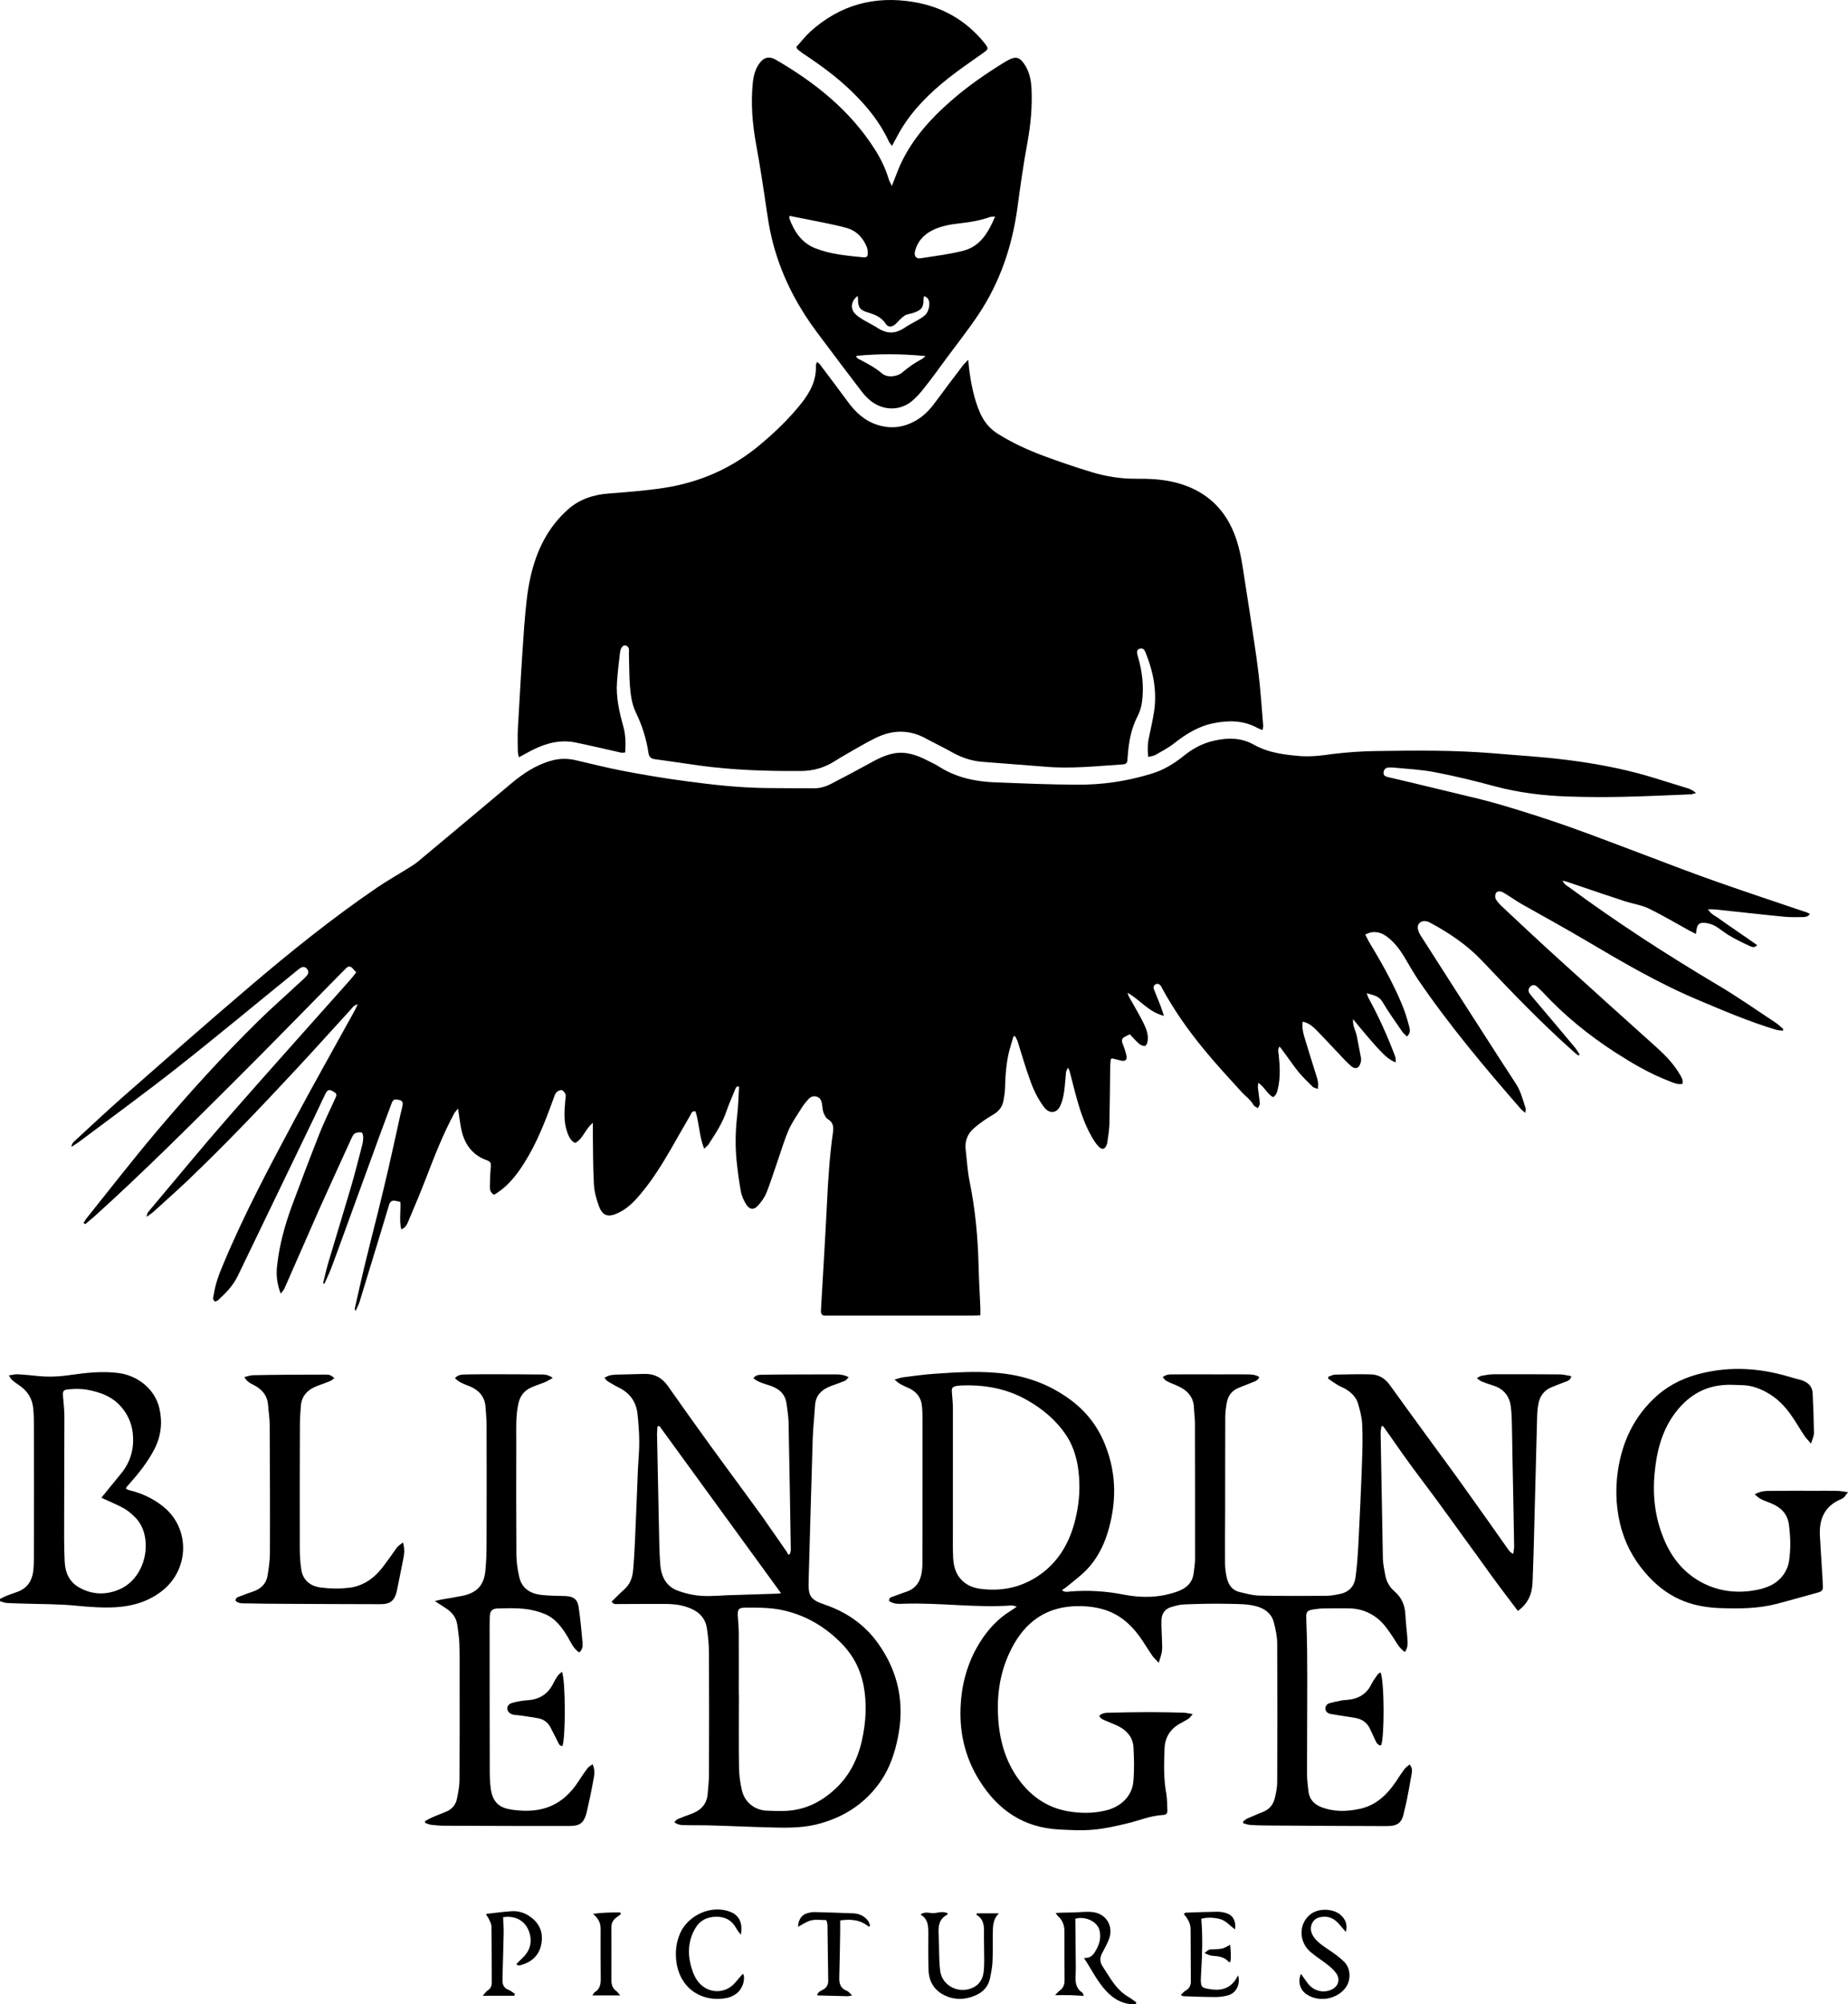 <?xml version="1.0" encoding="utf-8"?>
<!-- Generator: Adobe Illustrator 16.0.0, SVG Export Plug-In . SVG Version: 6.00 Build 0)  -->
<!DOCTYPE svg PUBLIC "-//W3C//DTD SVG 1.1//EN" "http://www.w3.org/Graphics/SVG/1.1/DTD/svg11.dtd">
<svg version="1.1" id="Layer_1" xmlns="http://www.w3.org/2000/svg" xmlns:xlink="http://www.w3.org/1999/xlink" x="0px" y="0px"
	 width="922.418px" height="1000px" viewBox="0 0 922.418 1000" enable-background="new 0 0 922.418 1000" xml:space="preserve">
<g>
	<path fill-rule="evenodd" clip-rule="evenodd" d="M41.694,610.182c0.667-0.984,1.245-2.084,2.027-2.953
		c11.263-14.074,22.295-28.26,33.848-41.984c16.272-19.283,33.209-37.928,51.249-55.707c6.949-6.834,14.36-13.261,21.513-19.979
		c1.013-0.869,2.027-1.793,2.923-2.894c0.928-1.101,0.752-2.433-0.172-3.417c-0.956-1.041-2.143-0.925-3.215-0.232
		c-0.782,0.521-1.418,1.101-2.143,1.68c-19.978,16.215-39.724,32.661-59.876,48.528c-15.838,12.449-32.139,24.322-48.267,36.422
		c-1.071,0.813-2.2,1.449-3.938,2.605c0.26-2.084,1.449-2.721,2.259-3.529c7.731-7.123,15.316-14.246,23.192-21.195
		c21.108-18.531,42.216-37.119,63.641-55.359c20.326-17.315,41.145-34.05,63.266-49.164c5.21-3.533,10.712-6.662,16.126-10.02
		c1.535-0.984,3.069-1.909,4.518-3.125c15.577-12.973,31.125-26.002,46.645-39.031c5.993-4.979,12.335-9.208,19.92-11.292
		c4.228-1.216,8.426-1.157,12.653-0.116c7.529,1.737,14.998,3.649,22.527,5.098c10.539,2.025,21.106,3.822,31.733,5.21
		c13.58,1.853,27.159,3.357,40.912,3.474c7.702,0.116,15.403,0.06,23.105,0.116c3.098,0.06,5.993-0.809,8.656-2.201
		c6.429-3.298,12.827-6.715,19.168-10.188c3.851-2.145,7.645-4.113,12.045-4.982c6.11-1.157,11.552,0.752,16.88,3.474
		c2.026,1.044,4.17,1.969,6.052,3.245c8.484,5.327,17.864,7.295,27.652,7.7c13.579,0.524,27.158,1.101,40.738,1.16
		c12.623,0.116,25.016-1.68,37.119-5.386c6.05-1.736,11.378-4.981,16.242-8.859c4.546-3.706,9.525-6.427,15.288-7.703
		c6.833-1.564,13.464-1.564,19.746,1.913c7.354,4.169,15.49,5.154,23.655,5.791c5.414,0.348,10.801-0.348,16.129-1.101
		c7.297-0.868,14.707-1.389,22.063-1.448c19.168-0.289,38.248-0.464,57.357,1.101c12.131,1.044,24.352,1.736,36.453,3.241
		c13.695,1.681,27.332,4.17,40.623,7.991c6.947,2.028,13.811,4.286,20.759,6.371c1.247,0.464,2.491,1.101,3.794,2.26
		c-0.783,0.173-1.535,0.521-2.316,0.637c-11.728,0.464-23.482,1.041-35.209,1.272c-8.744,0.176-17.518,0.116-26.291-0.172
		c-12.391-0.407-24.726-1.912-36.828-5.154c-9.844-2.665-19.805-5.098-29.881-7.007c-6.862-1.333-13.927-1.621-20.934-2.317
		c-0.637-0.056-1.361,0-2.055,0c-1.507,0.116-2.317,1.101-2.434,2.433c-0.174,1.448,0.811,2.025,2.057,2.316
		c3.676,0.869,7.411,1.737,11.089,2.605c7.354,1.793,14.768,3.533,22.121,5.326c8.137,1.969,16.358,3.822,24.38,6.255
		c11.146,3.301,22.179,6.834,33.151,10.712c13.695,4.866,27.333,10.192,40.97,15.29c10.859,4.11,21.717,8.279,32.662,12.101
		c14.939,5.27,30.023,10.251,45.021,15.346c0.348,0.116,0.753,0.404,1.305,0.696c-0.898,1.389-2.143,1.505-3.389,1.562
		c-3.07,0-6.225,0.116-9.295-0.172c-11.58-1.101-23.133-2.489-34.628-3.649c-1.015-0.116-2.028-0.057-3.562-0.057
		c1.709,2.662,4.141,3.474,6.051,4.979c1.997,1.508,4.142,2.897,6.227,4.345c1.997,1.389,3.966,2.778,5.963,4.11
		c2.084,1.449,4.113,2.837,6.313,4.402c-1.188,1.564-2.577,0.925-3.562,0.521c-3.445-1.564-6.833-3.242-10.076-5.154
		c-2.635-1.449-4.864-3.533-7.499-4.979c-1.535-0.869-3.416-1.333-5.154-1.508c-2.721-0.113-3.619,0.928-3.966,3.649
		c-0.058,0.464-0.116,0.868-0.29,1.913c-1.303-0.696-2.316-1.217-3.387-1.737c-6.747-3.708-13.348-7.646-20.269-11.004
		c-3.677-1.737-7.962-2.317-11.87-3.59c-9.496-3.128-18.908-6.313-28.404-9.555c-0.695-0.232-1.477-0.405-2.607-0.696
		c0.783,1.913,2.201,2.493,3.271,3.301c23.773,17.49,48.5,33.529,73.862,48.587c9.903,5.847,19.342,12.449,28.956,18.82
		c1.477,0.925,2.721,2.201,4.081,3.357c-0.058,0.289-0.174,0.521-0.288,0.813c-1.188-0.176-2.375-0.176-3.445-0.523
		c-13.291-3.994-25.914-9.381-38.655-14.767c-19.746-8.28-38.248-19.108-56.634-29.996c-10.481-6.195-21.224-12.045-31.85-18.067
		c-2.548-1.504-5.039-3.242-7.586-4.806c-0.638-0.404-1.36-0.868-2.084-1.156c-1.188-0.408-2.491-0.348-3.012,0.868
		c-0.348,0.809-0.348,2.085,0.059,2.837c0.781,1.333,1.969,2.605,3.097,3.646c8.947,8.398,17.837,16.738,26.841,24.901
		c16.795,15.29,33.703,30.46,50.582,45.631c4.286,3.881,8.254,8.051,11.207,13.029c0.838,1.508,1.91,2.84,1.418,4.922
		c-2.549,0.406-4.72-0.578-6.92-1.506c-9.496-3.645-18.212-8.799-26.695-14.244c-13.233-8.568-25.364-18.416-36.049-29.938
		c-0.954-1.044-2.026-1.969-3.011-2.897c-1.013-0.868-2.085-0.925-3.155-0.056c-1.072,0.984-1.303,2.201-0.522,3.474
		c0.984,1.333,2.173,2.665,3.243,3.938c6.398,7.587,12.827,15.114,19.168,22.757c1.014,1.16,1.767,2.549,2.605,3.766
		c-0.174,0.172-0.404,0.404-0.666,0.58c-0.984-0.813-2.056-1.623-3.01-2.549c-15.896-14.189-30.664-29.592-45.314-45.054
		c-7.354-7.7-16.185-13.609-25.538-18.647c-0.608-0.289-1.245-0.636-1.909-0.752c-2.839-0.577-4.924,1.392-4.199,4.17
		c0.348,1.392,1.1,2.721,1.94,3.938c10.19,16.042,20.528,32.024,30.778,48.006c5.326,8.279,10.685,16.68,16.127,24.959
		c2.433,3.705,3.445,7.99,4.806,12.102c0.175,0.58-0.058,1.217-0.116,2.432c-0.954-0.809-1.592-1.271-2.084-1.793
		c-18.212-20.848-35.989-42.041-51.596-64.917c-2.402-3.646-4.546-7.468-6.805-11.233c-2.259-3.706-4.922-7.239-8.483-9.904
		c-2.374-1.793-5.038-2.777-8.049-2.198c-0.841,0.113-1.622,0.577-2.867,1.041c0.724,1.389,1.188,2.489,1.796,3.533
		c6.341,10.48,12.334,21.077,16.938,32.369c1.303,3.246,2.259,6.543,3.155,9.845c0.406,1.563,0.841,3.417-1.07,5.153
		c-0.839-0.867-1.823-1.561-2.491-2.604c-3.329-4.807-6.687-9.557-9.728-14.651c-1.765-3.013-4.488-3.361-7.876-4.345
		c0.465,1.276,0.637,2.028,1.014,2.608c5.037,9.147,9.295,18.704,13.029,28.491c0.436,1.041,0.492,2.141,0.436,3.414
		c-3.33-1.273-5.646-3.59-7.905-5.963c-2.317-2.434-4.43-4.982-6.631-7.471c-2.143-2.49-4.169-5.038-6.774-8.164
		c-0.232,3.59,1.36,5.848,1.853,8.336c0.694,3.766,1.477,7.414,2.143,11.178c0.116,0.752,0,1.623-0.26,2.375
		c-0.753,2.777-2.724,3.357-4.866,1.389c-2.113-1.852-4.082-3.996-6.021-6.082c-3.764-3.938-7.412-7.932-11.233-11.813
		c-1.825-1.793-3.794-3.529-6.747-4.109c-0.348,2.781,0.116,5.27,0.841,7.643c1.938,6.543,4.081,13.146,6.108,19.748
		c0.578,1.793,1.101,3.705,0.578,6.195c-1.012-0.465-1.969-0.58-2.547-1.102c-2.433-2.432-4.922-4.805-7.123-7.471
		c-2.547-3.125-4.748-6.482-7.181-9.727c-0.636-0.926-1.36-1.795-2.229-2.895c-1.072,1.561-0.55,2.777-0.434,3.938
		c0.607,5.73,0.955,11.465-0.406,17.199c-0.348,1.621-0.78,3.068-2.373,4.17c-3.013-1.682-4.258-5.098-7.413-7.184
		c-0.058,0.984-0.231,1.682-0.174,2.434c0.29,2.605,0.753,5.211,0.956,7.875c0.057,0.695-0.607,1.564-0.956,2.316
		c-0.724-0.463-1.795-0.813-2.143-1.504c-1.477-2.666-3.966-4.346-5.993-6.547c-6.282-6.891-12.625-13.723-18.559-20.961
		c-7.992-9.672-15.23-19.92-21.225-30.98c-0.173-0.348-0.289-0.696-0.463-0.928c-0.725-0.868-1.506-1.448-2.663-0.868
		c-1.13,0.636-1.188,1.621-0.782,2.665c1.129,2.894,2.315,5.731,3.445,8.627c0.463,1.273,0.811,2.49,1.477,4.459
		c-7.816-1.969-11.986-8.108-18.154-11.522c0.231,0.693,0.434,1.389,0.724,2.025c2.375,4.226,4.864,8.395,7.036,12.681
		c1.39,2.78,2.634,5.675,2.316,8.919c-0.115,1.041-0.521,2.549-1.245,2.838c-0.694,0.348-2.171-0.289-2.953-0.928
		c-1.651-1.389-3.099-3.07-4.748-4.807c-1.015,0.523-2.026,0.869-2.837,1.449c-1.131,0.635-1.305,1.619-0.841,2.953
		c0.78,1.912,1.419,3.82,1.911,5.85c0.578,2.605-0.435,3.473-2.983,2.777c-1.302-0.348-2.663-0.693-3.966-0.984
		c-0.058-0.057-0.174,0.059-0.782,0.291c-0.058,0.926-0.23,2.201-0.29,3.357c-0.115,9.672-0.172,19.34-0.404,29.012
		c-0.058,3.014-0.607,6.023-1.013,8.977c-0.06,0.52-0.175,1.1-0.405,1.621c-0.898,2.145-2.201,2.432-3.91,0.752
		c-0.898-0.926-1.679-1.969-2.375-3.068c-3.502-5.559-5.818-11.639-7.729-17.953c-1.65-5.498-2.953-11.115-4.43-16.674
		c-0.117-0.408-0.379-0.813-0.783-1.74c-0.464,1.043-0.956,1.623-1.012,2.316c-0.349,3.186-0.465,6.43-0.929,9.615
		c-0.376,2.373-0.839,4.746-1.853,6.947c-1.766,3.998-5.442,4.342-8.107,0.928c-3.271-4.285-5.53-9.092-7.238-14.129
		c-2.258-6.199-4.11-12.686-6.109-19.053c-0.318-0.752-0.781-1.447-1.129-2.26h-0.84c-0.694,2.434-1.477,4.865-2.143,7.355
		c-1.535,6.197-1.94,12.508-2.113,18.879c-0.058,1.852-0.376,3.705-0.666,5.441c-0.521,3.475-2.375,5.791-5.386,7.527
		c-3.388,1.969-6.659,4.23-9.554,6.775c-3.07,2.664-4.518,6.371-4.025,10.541c0.638,5.213,0.897,10.596,1.939,15.75
		c2.866,13.896,4.17,27.971,4.517,42.156c0.174,7.066,0.58,14.014,0.898,21.08v3.705c-1.477,0.057-2.605,0.174-3.678,0.174h-71.921
		c-0.667,0-1.391,0.059-2.085,0c-1.245-0.057-1.853-0.809-1.911-2.025c0-0.752,0.058-1.621,0.114-2.373
		c0.956-16.91,2.028-33.822,2.867-50.789c0.578-12.045,1.302-24.09,3.011-36.074c0.434-2.781,0.232-5.154-2.605-6.834
		c-1.014-0.578-1.65-2.143-2.143-3.301c-0.406-1.33-0.464-2.723-0.694-4.111c-0.232-1.68-0.782-3.129-2.549-3.705
		c-1.795-0.637-3.214,0.057-4.342,1.332c-1.13,1.33-2.317,2.605-3.185,4.109c-2.259,3.59-4.75,7.123-6.486,10.945
		c-2.113,4.807-3.62,9.904-5.328,14.883c-1.969,5.617-3.676,11.176-5.819,16.619c-0.984,2.375-2.607,4.633-4.372,6.545
		c-2.028,2.201-4.17,1.854-5.705-0.639c-1.246-1.969-2.316-4.283-2.723-6.6c-0.955-5.098-1.592-10.193-2.141-15.406
		c-0.696-7.18-0.58-14.418,0.23-21.713c0.608-4.982,0.724-10.02,1.014-15.115c-1.477-0.348-1.651,0.693-1.999,1.506
		c-1.447,3.533-2.981,7.006-4.228,10.539c-1.997,6.08-5.5,11.35-8.946,16.676c-0.464,0.697-1.187,1.217-2.259,2.26
		c-2.489-6.313-2.433-12.797-4.313-18.646c-1.853-0.348-2.085,1.045-2.605,1.969c-3.215,5.502-6.313,11.004-9.439,16.447
		c-4.574,7.875-9.324,15.635-15.23,22.641c-3.33,3.998-6.891,7.703-11.813,9.844c-4.518,2.029-7.297,1.217-9.063-3.473
		c-1.245-3.418-2.315-7.064-2.547-10.713c-0.492-8.803-0.434-17.719-0.55-26.523v-4.457c-3.967,3.242-4.864,8.047-8.831,10.016
		c-2.257-1.041-3.069-3.068-3.85-5.094c-1.969-5.27-1.536-10.656-1.072-16.098c0.116-0.984,0.406-2.086,0.116-3.07
		c-0.29-0.813-1.187-1.912-1.94-2.084c-0.781-0.117-2.025,0.463-2.634,1.156c-0.754,0.928-1.1,2.201-1.536,3.361
		c-3.966,11-8.164,21.771-14.39,31.672c-3.271,5.215-6.949,10.076-11.871,13.842c-1.07,0.813-2.259,1.506-3.271,2.201
		c-1.94-1.1-2.201-2.721-2.113-4.342c0.056-3.244,0.172-6.43,0.462-9.615c0.174-1.621,0-2.49-1.708-3.186
		c-8.078-2.777-11.929-8.916-13.29-16.967c-0.492-2.662-0.84-5.441-1.361-8.916c-0.956,1.156-1.506,1.736-1.853,2.316
		c-5.56,10.309-9.846,21.252-14.043,32.197c-2.779,7.18-5.762,14.303-8.772,21.369c-0.668,1.561-1.246,3.473-3.677,4.398
		c-1.072-4.631-0.174-9.209-0.436-13.723c-0.984-0.232-1.649-0.408-2.373-0.523c-1.767-0.461-2.779,0.408-3.301,2.084
		c-1.911,6.486-3.91,12.973-5.878,19.461c-2.895,9.551-5.818,19.166-8.771,28.719c-0.464,1.508-1.245,2.896-2.027,4.693
		c-0.174-0.523-0.464-0.867-0.406-1.217c1.593-7.066,3.157-14.129,4.864-21.195c2.084-8.744,4.315-17.371,6.515-26.115
		c1.738-7.123,3.503-14.305,5.154-21.428c2.143-9.32,4.17-18.645,6.225-27.969c0.32-1.447,0.782-2.896,1.014-4.344
		c0.435-1.91-0.058-2.662-1.767-3.07c-2.257-0.52-2.923-0.172-3.677,1.857c-1.853,4.922-3.677,9.9-5.53,14.881
		c-4.198,11.521-8.396,23.047-12.623,34.627c-3.968,10.771-7.817,21.66-11.843,32.373c-1.013,2.721-2.317,5.326-3.503,7.99
		c-0.26-0.115-0.434-0.176-0.667-0.232c0.898-3.588,1.739-7.295,2.781-10.828c3.618-12.16,7.354-24.205,10.915-36.365
		c2.143-7.18,3.909-14.418,5.82-21.658c0.348-1.275,0.52-2.721,0.52-4.053c0-0.869-0.404-2.262-0.752-2.316
		c-1.128-0.176-2.547-0.061-3.445,0.52c-0.896,0.52-1.36,1.854-1.853,2.838c-5.27,11.523-10.54,23.049-15.694,34.514
		c-5.876,13.262-11.639,26.578-17.487,39.783c-0.376,0.869-1.013,1.561-1.911,2.777c-2.027-5.154-2.375-9.783-1.767-14.475
		c1.128-10.02,3.793-19.631,7.21-29.014c4.516-12.219,9.148-24.379,13.898-36.424c2.315-5.848,5.154-11.58,7.759-17.314
		c1.012-2.141,0.896-2.662-0.898-3.646c-1.939-1.16-2.837-0.984-3.85,1.041c-2.085,4.17-3.91,8.279-5.937,12.449
		c-12.623,26.234-25.306,52.408-37.929,78.639c-2.317,4.75-5.937,8.457-9.786,11.99c-0.376,0.348-0.956,0.463-1.42,0.691
		c-1.621-0.984-0.896-2.373-0.722-3.473c0.782-5.211,2.547-10.018,4.574-14.766c10.424-25.131,23.251-49.049,36.048-73.023
		c9.612-17.895,19.63-35.613,29.476-53.508c0.52-0.984,1.012-1.91,1.765-3.53c-2.143,0.404-2.721,1.794-3.561,2.661
		c-9.12,9.904-18.067,19.98-27.275,29.824c-17.661,18.996-35.526,37.756-54.318,55.65c-5.442,5.154-11.03,10.133-16.59,15.17
		c-0.955,0.869-2.085,1.564-3.562,2.721c0-2.023,1.014-2.721,1.65-3.529c12.885-15.289,25.508-30.691,38.625-45.689
		c20.326-23.223,40.969-46.211,61.469-69.26c0.956-1.1,1.796-2.257,2.809-3.53c-0.84-0.869-1.39-1.564-2.027-2.201
		c-1.07-1.044-2.084-0.812-3.039,0.172c-0.58,0.52-1.101,1.1-1.709,1.68c-18.039,18.299-35.932,36.714-54.145,54.837
		c-22.932,22.818-45.833,45.748-69.895,67.408c-1.506,1.271-2.983,2.545-4.459,3.762C42.245,610.586,42.013,610.414,41.694,610.182"
		/>
	<path fill-rule="evenodd" clip-rule="evenodd" d="M483.272,179.52c0.174,1.969,0.291,3.125,0.406,4.169
		c1.013,7.644,2.373,15.171,5.53,22.353c1.938,4.458,4.922,7.991,9.062,10.537c7.065,4.401,14.593,7.875,22.354,10.772
		c8.077,3.009,16.185,5.791,24.496,8.28c6.918,2.084,14.1,3.245,21.396,3.245c6.717-0.06,13.405,0.172,19.92,1.793
		c14.014,3.477,24.031,11.757,29.476,25.19c2.431,6.022,3.676,12.336,4.632,18.763c1.07,7.295,2.315,14.534,3.388,21.833
		c1.477,10.017,3.127,19.977,4.313,30.052c1.015,8.396,1.535,16.967,2.26,25.422c0.057,0.636-0.175,1.389-0.291,2.317
		c-0.896-0.348-1.621-0.521-2.257-0.868c-7.066-3.998-14.536-4.054-22.121-2.549c-7.528,1.448-13.812,5.386-19.806,10.076
		c-2.837,2.257-6.166,3.938-9.322,5.791c-0.928,0.521-2.114,0.58-3.591,0.984c-0.376-3.474-0.318-6.543,0.348-9.556
		c0.897-4.398,1.939-8.8,2.605-13.202c1.477-9.96-0.347-19.516-4.024-28.723c-0.55-1.333-1.014-3.069-3.099-2.549
		c-1.477,0.348-1.707,1.508-0.954,3.997c2.201,7.411,3.039,14.941,2.026,22.585c-0.29,2.317-1.015,4.747-2.085,6.891
		c-3.243,6.195-4.487,12.741-4.979,19.572c-0.116,0.928-0.175,1.853-0.232,2.781c-0.116,1.216-0.782,1.793-1.997,1.909
		c-13.001,0.812-26.002,2.317-39.031,1.16c-10.452-0.869-20.876-1.564-31.299-2.433c-5.414-0.404-10.336-2.084-15.027-4.69
		c-4.372-2.492-9.004-4.633-13.434-7.066c-8.137-4.401-16.447-4.226-24.554-0.289c-6.108,2.954-11.871,6.543-17.807,9.901
		c-0.955,0.58-1.881,1.216-2.895,1.796c-5.096,3.242-10.568,4.865-16.677,4.922c-17.113,0.116-34.254-0.404-51.336-2.777
		c-7.295-1.044-14.592-2.145-21.889-3.129c-1.881-0.232-2.779-1.157-3.069-3.01c-1.07-7.123-3.213-13.901-6.37-20.384
		c-2.055-4.286-2.605-9.035-2.954-13.725c-0.346-5.154-0.288-10.364-0.462-15.519c0-1.564,0.521-3.417-1.623-4.054
		c-1.361-0.348-2.547,1.101-2.837,3.646c-0.578,4.809-1.128,9.615-1.477,14.421c-0.608,7.816,1.188,15.287,3.273,22.814
		c1.041,3.997,1.101,8.107,0.811,12.452c-0.694,0.057-1.303,0.232-1.767,0.172c-7.527-1.68-15.056-3.474-22.613-5.038
		c-7.411-1.621-14.39,0-21.048,3.245c-2.405,1.157-4.778,2.545-7.645,4.054c-0.232-1.276-0.521-2.085-0.521-2.957
		c-0.058-3.994-0.174-8.047,0.058-12.101c0.955-16.967,1.939-33.994,3.185-51.017c0.665-7.991,1.331-16.158,3.098-23.917
		c2.895-12.97,8.599-24.783,18.848-33.818c5.762-5.038,12.625-7.239,20.24-7.815c9.178-0.696,18.357-1.392,27.449-2.781
		c18.153-2.781,34.396-9.96,48.439-21.889c7.239-6.082,14.043-12.625,19.979-20.036c4.459-5.618,7.847-11.641,7.471-19.167
		c0-0.521,0.318-1.044,0.548-1.796c0.638,0.521,1.13,0.812,1.479,1.276c4.574,6.079,9.12,12.101,13.636,18.24
		c3.909,5.442,8.6,9.903,15.114,11.929c7.066,2.257,13.637,1.216,19.863-2.605c4.169-2.548,7.123-6.082,9.902-9.96
		c4.229-5.79,8.542-11.408,12.884-17.142C481.246,181.545,481.969,180.909,483.272,179.52"/>
	<path fill-rule="evenodd" clip-rule="evenodd" d="M701.239,824.268c-3.012-2.027-4.256-4.922-5.994-7.471
		c-2.287-3.416-4.547-6.83-7.876-9.439c-4.198-3.242-8.888-4.807-14.1-4.863c-4.401-0.059-8.716,0-13.116,0.057
		c-0.955,0-1.854,0.117-2.78,0.232c-5.588,0.695-5.53,0.984-5.298,6.658c0.376,9.324,0.434,18.705,0.434,28.027
		c0,15.867-0.115,31.793-0.115,47.66c0,3.012,0.406,5.965,0.754,8.975c0.492,3.59,2.749,6.082,5.992,7.416
		c6.457,2.604,13.059,2.43,19.746,0.984c8.079-1.797,13.465-7.066,17.924-13.609c1.359-2.145,2.778-4.287,4.313-6.314
		c0.609-0.809,1.594-1.445,2.491-2.197c1.478,1.736,1.245,3.414,0.955,4.922c-0.725,4.398-1.593,8.859-2.432,13.201
		c-0.348,1.736-0.84,3.418-1.187,5.094c-1.072,5.795-3.013,7.531-8.831,7.531c-19.342-0.061-38.653-0.115-58.054-0.291
		c-3.329,0-6.631-0.057-10.018-0.289c-1.129-0.057-2.316-0.52-3.445-0.813c-0.059-0.287-0.116-0.52-0.174-0.809
		c0.693-0.58,1.418-1.275,2.258-1.621c2.722-1.217,5.501-2.316,8.224-3.477c2.865-1.273,4.632-3.529,5.356-6.482
		c0.637-2.609,1.244-5.387,1.244-8.107c0.116-23.105,0.116-46.096,0-69.145c0-3.416-0.724-6.834-1.563-10.191
		c-0.928-4.109-3.619-6.658-7.703-8.107c-4.922-1.621-10.018-1.447-15.056-1.564c-7.354-0.172-14.708,0-22.063,0.291
		c-2.2,0.057-4.313,0.693-6.398,1.273c-3.271,0.928-4.922,3.357-4.98,6.658c-0.115,3.07,0.175,6.256,0.232,9.324
		c0.059,2.086,0.23,4.113,0,6.199c-0.232,1.619-0.898,3.24-1.592,5.674c-1.477-1.621-2.491-2.434-3.215-3.533
		c-2.143-3.127-4.082-6.371-6.283-9.496c-4.633-6.371-10.365-11.352-18.154-13.609c-4.922-1.449-9.959-1.797-15.056-1.564
		c-15.838,0.928-25.798,9.959-32.022,23.686c-4.748,10.363-6.168,21.424-5.387,32.717c0.841,11.582,4.084,22.354,11.438,31.621
		c5.936,7.467,13.405,12.389,22.961,14.186c6.457,1.156,12.797,1.217,19.138-0.289c7.007-1.623,13.175-6.602,13.897-14.42
		c0.521-5.732,0.406-11.521,0.06-17.256c-0.319-4.865-3.272-8.283-7.559-10.424c-1.938-0.984-4.023-1.682-6.022-2.605
		c-1.303-0.521-2.807-0.984-3.502-2.605c1.592-1.508,3.502-1.449,5.269-1.508c7.007-0.172,14.044-0.289,21.05-0.289
		c5.327,0,10.627,0.172,15.896,0.289c1.304,0.059,2.606,0.408,4.46,0.695c-0.955,1.045-1.391,1.797-1.969,2.201
		c-1.131,0.752-2.317,1.389-3.563,2.084c-5.328,2.666-8.309,6.947-8.541,12.855c-0.29,7.529-0.521,15.172,0.896,22.699
		c0.465,2.723,0.348,5.502,0.522,8.225c0.058,1.389-0.579,2.201-1.999,2.256c-6.543,0.293-12.507,3.014-18.819,4.402
		c-5.327,1.275-10.771,2.492-16.243,2.953c-5.674,0.523-11.494,0.176-17.256-0.115c-17.49-0.984-30.229-9.613-39.437-24.318
		c-7.47-11.873-10.364-24.963-9.352-38.859c0.754-11.061,3.909-21.426,9.96-30.865c3.909-6.078,8.715-11.232,14.939-15.055
		c0.841-0.523,1.65-1.1,3.07-2.084c-1.303-0.291-1.998-0.637-2.664-0.58c-17.835,1.273-35.643-1.449-53.536-0.869
		c-2.491,0.117-5.27,0.289-7.586-1.389c-0.116-1.74,1.188-1.912,2.201-2.26c2.057-0.809,4.141-1.506,6.226-2.258
		c5.095-1.621,7.411-5.502,7.991-10.539c0.23-1.621,0.23-3.242,0.23-4.863c0.058-23.221,0.058-46.559,0.058-69.779
		c0-2.549-0.058-5.098-0.289-7.588c-0.406-3.994-2.491-6.891-6.11-8.688c-1.534-0.691-3.127-1.389-4.632-2.199
		c-0.811-0.461-1.535-1.102-2.955-2.258c1.969-0.521,3.157-1.041,4.343-1.156c5.096-0.641,10.25-1.393,15.404-1.738
		c10.25-0.695,20.47-1.391,30.72-0.523c12.277,0.928,23.714,4.402,34.021,11.178c9.438,6.082,16.445,14.129,20.645,24.785
		c5.936,14.822,5.703,29.707,1.014,44.59c-2.086,6.426-5.328,12.564-10.076,17.543c-2.982,3.129-6.516,5.734-9.902,8.516
		c-0.725,0.637-1.593,1.156-2.607,1.854c1.42,1.156,2.723,0.809,3.91,0.691c9.18-0.809,18.327-0.172,27.449,1.625
		c8.713,1.676,17.372,1.445,25.912-1.508c4.75-1.621,8.021-4.459,8.543-9.729c0.23-2.141,0.637-4.285,0.637-6.486
		c0-22.643,0-45.398-0.059-68.1c0-2.43-0.406-4.807-0.464-7.238c-0.174-6.367-4.14-9.613-9.554-11.754
		c-1.477-0.58-2.953-1.217-4.372-1.969c-0.608-0.348-1.015-1.102-1.681-1.797c1.795-1.504,3.619-1.389,5.416-1.389
		c7.644-0.059,15.229,0,22.815,0c4.748,0,9.438-0.059,14.188,0c1.882,0.057,3.851,0.057,5.79,1.332
		c-0.81,1.969-2.604,2.258-4.081,2.895c-2.317,0.984-4.75,1.797-7.007,2.836c-3.013,1.449-4.662,4.055-5.214,7.299
		c-0.347,2.258-0.694,4.574-0.694,6.891c-0.059,15.402-0.059,30.865-0.059,46.328c-0.056,8.916-0.115,17.951-0.056,26.926
		c0.056,2.434,0.404,4.863,0.925,7.18c0.84,3.477,2.809,6.139,6.486,6.951c3.186,0.752,6.515,1.676,9.758,1.736
		c11.089,0.232,22.121,0.172,33.209,0.115c2.491,0,5.039-0.52,7.472-1.043c4.343-1.041,6.774-4.055,7.296-8.281
		c0.725-5.441,1.129-11,1.42-16.445c0.666-13.609,1.33-27.158,1.794-40.766c0.232-6.197,0.405-12.451,0.116-18.646
		c-0.116-3.533-1.014-7.066-2.027-10.541c-0.926-3.416-3.475-5.85-6.572-7.643c-1.303-0.695-2.721-1.217-3.967-2.029
		c-1.535-0.924-2.982-1.969-4.459-3.01c0.059-0.348,0.059-0.635,0.115-0.928c1.13-0.348,2.201-0.984,3.33-1.041
		c5.993-0.115,11.987-0.291,17.981-0.115c3.734,0.115,6.861,1.91,9.12,4.979c6.891,9.5,13.754,18.996,20.702,28.492
		c5.559,7.643,11.205,15.172,16.649,22.873c7.469,10.367,14.823,20.848,22.177,31.271c0.552,0.693,1.072,1.332,2.317,1.969
		c0.174-1.332,0.463-2.549,0.463-3.881c-0.231-14.303-0.521-28.607-0.811-42.85c-0.115-6.139-0.174-12.221-0.317-18.299
		c-0.06-2.666-0.175-5.33-0.464-7.936c-0.58-5.734-3.619-9.557-9.236-11.176c-1.912-0.58-3.735-1.273-5.53-1.969
		c-0.696-0.289-1.246-0.926-2.259-1.564c1.013-0.578,1.621-1.102,2.315-1.215c2.028-0.348,4.113-0.754,6.168-0.754
		c11.03-0.057,22.121,0,33.151,0.059c1.768,0.057,3.563,0.58,5.502,0.869c-0.463,2.199-1.939,2.432-3.127,2.893
		c-2.314,0.928-4.748,1.797-7.064,2.781c-3.562,1.564-5.502,4.457-6.225,8.166c-0.406,2.143-0.578,4.344-0.639,6.543
		c-0.607,22.295-1.128,44.646-1.736,67c-0.174,5.037-0.348,10.133-0.521,15.17c-0.174,5.85-2.085,10.832-7.354,14.594
		c-4.518-6.021-9.12-11.984-13.521-18.066c-4.458-6.311-9.004-12.449-13.58-18.764c-4.459-6.135-8.831-12.334-13.348-18.412
		c-4.575-6.254-9.295-12.336-13.811-18.592c-4.46-6.078-8.658-12.332-13.06-18.412c-0.229,0.057-0.462,0.057-0.752,0.113
		c-0.116,1.045-0.435,2.145-0.435,3.129c0.377,21.021,0.725,41.926,1.131,62.945c0.115,2.838,0.723,5.674,1.244,8.512
		c0.608,3.07,2.201,5.791,4.632,7.875c3.388,2.953,5.097,6.662,5.328,11.236c0.202,4.17,0.78,8.455,1.071,12.74
		C702.657,820.098,702.773,822.184,701.239,824.268 M475.627,737.174L475.627,737.174v25.598c0,4.689-0.114,9.379,0.116,14.129
		c0.174,4.459,1.246,8.684,4.661,11.869c2.434,2.316,5.358,3.418,8.688,3.938c11.957,1.621,22.815-1.1,32.313-8.744
		c9.524-7.818,14.157-18.471,16.3-30.344c1.361-7.354,1.42-14.881,0.23-22.352c-0.954-5.328-2.662-10.48-5.702-15.055
		c-4.979-7.531-11.784-13.205-19.544-17.607c-10.336-5.906-21.6-7.814-33.27-7.295c-0.724,0.059-1.418,0.115-2.084,0.232
		c-2.025,0.52-2.373,0.984-2.201,3.186c0.176,2.373,0.436,4.805,0.492,7.238V737.174"/>
	<path fill-rule="evenodd" clip-rule="evenodd" d="M445.169,92.773c1.737-4.285,2.983-7.935,4.632-11.465
		c5.878-12.276,14.766-22.18,24.901-30.983c8.426-7.411,17.661-13.722,27.159-19.572c0.607-0.348,1.244-0.636,1.853-0.984
		c3.241-1.677,5.21-1.157,7.325,1.853c2.693,3.765,3.562,7.991,3.822,12.393c0.462,9.035-0.377,17.895-1.97,26.811
		c-2.026,10.829-3.562,21.833-5.038,32.717c-2.605,19.228-8.657,37.179-19.457,53.393c-4.98,7.411-10.539,14.478-15.895,21.717
		c-3.62,4.922-7.182,9.9-10.975,14.65c-2.055,2.665-4.372,5.327-7.093,7.411c-6.226,4.574-14.826,4.113-21.166-1.853
		c-1.245-1.157-2.375-2.489-3.446-3.878c-7.297-9.615-14.65-19.227-21.831-28.899c-8.89-11.869-15.955-24.726-20.442-38.912
		c-2.375-7.239-3.821-14.709-4.864-22.237c-1.621-11.061-3.271-22.064-5.298-33.065c-1.825-10.076-2.665-20.096-1.651-30.228
		c0.29-3.417,1.129-6.891,3.156-9.788c2.172-3.186,4.894-3.994,8.281-2.085c19.574,11.352,36.945,25.134,49.28,44.417
		c3.099,4.747,5.53,9.844,7.181,15.287C443.924,90.4,444.475,91.269,445.169,92.773 M496.708,108.003
		c-1.477,0.172-2.084,0.116-2.549,0.288c-4.574,1.621-9.323,2.489-14.129,3.013c-5.271,0.577-10.539,1.389-15.287,3.938
		c-4.025,2.201-6.834,5.499-7.991,9.96c-0.668,2.545,0.521,4.054,2.894,3.646c7.066-1.101,14.16-1.969,21.051-3.706
		C489.178,123.001,493.262,116.227,496.708,108.003 M394.123,107.712c-0.116,0.755-0.232,0.984-0.174,1.16
		c2.491,6.719,6.284,12.449,13.145,15.055c7.529,2.953,15.665,3.649,23.686,4.461c1.939,0.173,2.403-0.407,2.345-2.433
		c0-0.984-0.174-2.085-0.578-3.013c-1.854-4.286-4.866-7.584-9.382-9.032c-4.025-1.216-8.223-1.969-12.393-2.896
		c-4.43-0.925-8.946-1.737-13.463-2.662C396.323,108.119,395.367,107.944,394.123,107.712 M461.961,177.667
		c-11.87-1.16-23.191-1.217-34.57-0.116c0.116,0.461,0.116,0.693,0.23,0.868c0.232,0.232,0.522,0.464,0.84,0.637
		c4.14,2.141,8.281,4.286,11.9,7.354c2.547,2.142,7.412,1.621,9.96-0.52c3.098-2.665,6.341-4.925,9.902-6.778
		C460.717,178.824,461.122,178.419,461.961,177.667 M461.238,147.784c-0.116,0.408-0.23,0.696-0.23,1.044
		c0,4.574-0.782,5.791-5.154,7.295c-1.418,0.524-3.041,0.58-4.285,1.333c-1.535,1.044-2.896,2.549-4.256,3.938
		c-1.853,1.853-3.852,2.201-5.212,0.176c-2.143-3.361-5.298-4.577-8.773-5.618c-4.226-1.216-5.066-2.665-5.066-6.95
		c0-0.405-0.116-0.809-0.174-1.33c-3.243,2.43-3.793,6.135-1.36,8.8c1.128,1.216,2.663,2.145,4.112,3.069
		c2.113,1.276,4.43,2.373,6.571,3.706c5.27,3.533,9.498,3.533,14.652-0.057c1.999-1.333,4.198-2.373,6.225-3.589
		c1.477-0.869,3.127-1.796,4.083-3.069c0.955-1.276,1.477-3.129,1.477-4.693C463.903,150.217,463.438,148.364,461.238,147.784"/>
	<path fill-rule="evenodd" clip-rule="evenodd" d="M301.701,687.488c2.259-1.504,4.344-1.564,6.341-1.621
		c4.518-0.174,9.005-0.174,13.463-0.348c5.096-0.172,8.947,1.912,11.814,5.963c4.314,6.082,8.6,12.221,12.971,18.299
		c5.703,7.992,11.437,15.867,17.255,23.803c5.646,7.703,11.322,15.346,16.911,23.105c4.14,5.85,8.107,11.695,12.219,17.547
		c0.289,0.52,0.521,1.041,0.811,1.504c0.26-0.115,0.55-0.232,0.78-0.348c0.176-0.693,0.464-1.389,0.464-2.084
		c-0.348-21.311-0.694-42.619-1.129-63.932c-0.116-3.068-0.638-6.137-1.042-9.264c-0.782-5.098-4.286-7.586-8.917-8.975
		c-2.607-0.869-5.27-1.508-7.587-3.477c1.245-1.795,3.041-1.678,4.634-1.738c4.14-0.115,8.31-0.057,12.449-0.115
		c7.703,0,15.432-0.057,23.193-0.057c2.315,0,4.748,0,7.295,1.449c-0.781,0.752-1.245,1.445-1.853,1.736
		c-1.997,0.809-4.082,1.621-6.167,2.316c-4.75,1.678-8.367,4.283-8.773,9.844c-0.346,5.73-1.014,11.465-1.187,17.256
		c-0.752,23.221-1.304,46.502-1.999,69.721c-0.318,8.283,0.638,10.076,8.049,12.568c10.858,3.705,19.978,10.016,26.639,19.398
		c10.076,14.188,13.317,29.766,9.844,46.904c-1.564,7.76-3.996,15.059-8.483,21.656c-7.297,10.656-17.373,17.49-29.764,21.08
		c-8.021,2.373-16.128,2.373-24.322,2.143c-10.512-0.23-20.992-0.754-31.416-1.041c-3.938-0.117-7.846,0-11.755-0.117
		c-1.911-0.057-3.908,0.117-5.877-1.504c0.665-0.58,1.071-1.275,1.737-1.508c1.997-0.869,4.024-1.621,6.109-2.373
		c4.98-1.682,8.397-4.635,8.831-10.309c0.232-2.953,0.579-5.906,0.637-8.859c0.058-20.441,0.116-40.824,0-61.209
		c0-4.109-0.404-8.223-1.013-12.334c-0.811-5.732-4.662-8.975-9.96-10.711c-3.678-1.277-7.471-1.564-11.264-1.564
		c-7.585,0-15.172,0-22.757,0.057c-1.361,0-2.779,0.348-3.562-1.273c2.143-2.029,4.083-4.111,6.225-5.967
		c2.896-2.545,4.083-5.789,4.459-9.436c0.462-5.27,0.752-10.541,0.984-15.867c0.55-11.756,0.955-23.512,1.447-35.209
		c0.232-4.459,0.696-8.977,0.638-13.494c0-4.457-0.406-8.975-0.84-13.377c-0.578-5.963-3.531-10.365-8.889-13.145
		c-2.055-0.984-4.024-2.199-5.993-3.357C302.83,688.877,302.425,688.301,301.701,687.488 M368.76,845.52h0.056
		c0,12.219-0.116,24.439,0.058,36.656c0.058,3.648,0.608,7.354,1.39,10.887c1.303,6.023,6.225,10.018,12.247,10.365
		c3.215,0.172,6.487,0.232,9.67,0.115c9.381-0.404,17.314-4.225,24.206-10.48c7.355-6.545,11.668-15.113,13.812-24.553
		c2.084-9.324,2.665-18.82,0.666-28.432c-1.563-7.238-4.748-13.438-9.612-18.822c-8.89-9.553-19.864-16.039-32.863-18.297
		c-5.386-0.871-10.974-0.871-16.475-0.813c-3.445,0.057-3.793,0.926-3.62,4.342c0.174,2.953,0.464,5.791,0.464,8.688
		C368.816,825.309,368.76,835.385,368.76,845.52 M329.15,711.521c-0.29,0.057-0.638,0.113-0.957,0.174
		c-0.058,1.447-0.29,2.836-0.23,4.285c0.318,14.65,0.608,29.244,0.897,43.893c0.174,6.951,0.174,14.014,0.724,21.021
		c0.521,5.906,3.069,10.945,9.236,12.973c2.143,0.752,4.402,1.389,6.63,1.793c5.82,1.16,11.697,0.58,17.575,0.293
		c8.049-0.293,16.07-0.465,24.12-0.756c0.896,0,1.737-0.117,2.721-0.23C369.483,766.938,349.331,739.258,329.15,711.521"/>
	<path fill-rule="evenodd" clip-rule="evenodd" d="M289.106,824.5c-2.896-1.912-4.14-4.982-5.732-7.76
		c-2.925-4.805-6.167-9.268-11.525-11.467c-3.241-1.33-6.803-2.201-10.308-2.547c-4.198-0.463-8.483-0.291-12.739-0.176
		c-3.098,0-4.228,1.045-4.344,4.113c-0.114,3.938-0.057,7.816-0.057,11.754c0,22.004,0,44.01,0.057,66.016
		c0,2.432,0.116,4.865,0.406,7.238c0.898,8.166,4.864,10.539,11.207,11.352c14.129,1.91,24.87-1.912,32.919-14.594
		c1.303-2.084,2.779-4.17,4.286-6.195c0.579-0.695,1.477-1.215,2.491-1.969c1.533,3.184,0.752,5.963,0.289,8.568
		c-0.896,4.982-1.969,9.961-3.098,14.883c-1.36,6.139-3.735,7.354-8.657,7.354h-27.969c-11.409-0.055-22.845-0.055-34.224-0.115
		c-2.316,0-4.632-0.172-6.891-0.461c-1.042-0.115-1.999-0.639-3.011-0.928c-0.058-0.289-0.058-0.58-0.116-0.869
		c1.071-0.58,2.085-1.215,3.127-1.68c2.635-1.217,5.356-2.141,7.961-3.301c2.665-1.273,4.374-3.414,4.922-6.311
		c0.58-2.898,1.188-5.852,1.246-8.861c0.115-17.314,0.058-34.568,0.058-51.885c0-5.502,0.057-11.004-0.116-16.502
		c-0.058-3.072-0.667-6.199-1.014-9.268c-0.521-3.994-2.837-6.719-6.167-8.744c-1.477-0.928-2.953-1.912-5.096-3.301
		c1.708-0.404,2.663-0.637,3.619-0.809c3.446-0.58,6.805-1.1,10.192-1.797c7.181-1.504,10.683-5.154,11.437-12.393
		c0.492-4.807,0.608-9.611,0.608-14.479c0.058-19.57,0.058-39.143,0-58.775c0-2.721-0.348-5.502-0.492-8.223
		c-0.29-6.023-3.967-9.324-9.237-11.176c-2.141-0.811-4.198-1.682-6.051-3.533c1.477-1.795,3.388-1.795,5.096-1.854
		c3.908-0.115,7.846-0.115,11.755-0.115c8.542,0,17.055,0,25.596,0.115c1.969,0,4.052-0.057,6.369,1.736
		c-1.679,0.871-2.749,1.682-3.996,2.145c-2.315,0.926-4.748,1.68-7.035,2.721c-3.271,1.564-5.3,4.17-6.11,7.82
		c-1.361,6.078-1.071,12.16-1.071,18.299c-0.058,19.051-0.058,38.219,0.058,57.328c0.058,3.648,0.579,7.354,1.418,10.943
		c1.245,5.734,5.502,8.34,10.917,8.977c4.023,0.463,8.047,0.463,12.101,0.58c4.025,0.172,6.052,1.564,6.631,5.502
		c0.898,5.963,1.42,11.928,1.969,17.891C290.901,821.371,290.729,823.168,289.106,824.5"/>
	<path fill-rule="evenodd" clip-rule="evenodd" d="M875.833,745.629c2.837-1.621,5.152-1.738,7.411-1.738
		c7.587-0.115,15.229-0.059,22.815-0.059c3.793,0,7.586-0.057,11.379,0.059c1.42,0.057,2.867,0.35,4.98,0.637
		c-0.928,1.16-1.42,1.969-1.998,2.549c-0.376,0.404-0.898,0.693-1.418,0.926c-8.08,3.301-10.975,9.672-10.627,17.895
		c0.348,7.063,0.898,14.186,1.303,21.309c0.116,1.449,0.059,2.781,0.174,4.17c0.174,1.797-0.463,2.721-2.316,3.186
		c-6.977,1.852-13.926,3.938-20.934,5.734c-9.121,2.373-18.444,2.373-27.797,2.084c-6.107-0.232-12.101-1.1-17.863-3.301
		c-6.92-2.605-12.74-6.834-17.778-12.162c-6.225-6.658-10.915-14.361-13.521-22.988c-2.953-9.787-3.562-19.863-2.085-30.057
		c2.201-14.881,8.367-27.678,19.748-37.695c6.543-5.678,14.245-9.207,22.671-11.119c14.1-3.303,28.085-2.434,41.983,1.564
		c2.373,0.752,4.863,1.332,7.295,2.025c3.068,1.043,5.328,2.953,5.502,6.369c0.348,6.66,0.58,13.322,0.666,19.98
		c0,1.504-0.782,3.01-1.447,5.326c-1.478-1.793-2.549-2.721-3.301-3.938c-2.259-3.357-4.228-6.832-6.545-10.133
		c-3.299-4.807-7.353-8.859-12.507-11.641c-3.735-2.027-7.587-3.357-11.784-3.473c-2.549-0.061-5.096-0.232-7.587-0.176
		c-11.813,0.291-20.528,6.021-27.1,15.404c-5.878,8.512-8.253,18.184-9.208,28.26c-1.188,11.35,0.116,22.525,4.517,33.123
		c3.968,9.67,10.308,17.486,19.746,22.236c8.599,4.285,17.778,5.154,27.274,3.186c4.75-1.045,9.006-2.781,12.104-6.66
		c1.824-2.316,3.011-4.805,3.417-7.758c0.897-6.023,0.723-11.93-0.058-17.951c-0.696-5.387-3.91-8.631-8.658-10.6
		c-1.766-0.754-3.678-1.389-5.386-2.258C877.946,747.48,877.193,746.672,875.833,745.629"/>
	<path fill-rule="evenodd" clip-rule="evenodd" d="M0,797.805c0.956-0.463,1.912-1.043,2.925-1.447
		c1.94-0.754,3.91-1.449,5.878-2.145c4.662-1.738,7.093-5.211,7.759-10.076c0.288-2.258,0.348-4.574,0.348-6.891
		c0.057-22.467,0.057-44.879,0-67.348c0-2.314-0.06-4.574-0.29-6.891c-0.406-5.039-2.779-8.916-6.949-11.754
		c-1.245-0.813-2.491-1.68-3.619-2.664c-0.522-0.465-0.869-1.217-1.651-2.318c1.767-0.23,3.156-0.635,4.402-0.578
		c3.357,0.174,6.687,0.523,10.016,0.867c5.618,0.58,11.207,0.291,16.823-0.576c7.731-1.102,15.55-1.912,23.366-0.928
		c9.439,1.16,18.213,7.758,20.53,17.547c1.591,6.773,0.955,13.666-2.317,20.152c-3.329,6.543-7.817,12.16-12.623,17.602
		c-0.492,0.521-0.957,1.045-1.42,1.564c-0.144,0.174-0.144,0.404-0.318,0.869c0.55,0.232,1.072,0.637,1.679,0.752
		c6.226,1.506,11.9,4.113,16.938,8.168c13.58,10.885,13.059,31.268-0.462,41.98c-6.747,5.33-14.651,7.703-23.019,8.223
		c-6.631,0.406-13.318-0.115-19.978-0.752c-8.715-0.867-17.489-0.752-26.205-1.043c-2.721-0.113-5.5-0.113-8.309-0.289
		c-1.129-0.057-2.259-0.58-3.446-0.869C0.058,798.613,0,798.209,0,797.805 M50.584,747.309c3.271-3.996,6.34-7.818,9.496-11.641
		c5.212-6.139,7.123-13.262,6.11-21.193c-0.58-4.344-2.259-8.166-4.922-11.584c-4.634-5.963-11.148-8.338-18.213-9.553
		c-2.664-0.406-5.5-0.406-8.223-0.174c-3.446,0.23-3.62,0.752-3.33,4.113c0.29,3.184,0.636,6.367,0.636,9.668
		c0,16.391-0.114,32.893-0.114,49.395c0,7.588-0.116,15.174,0.26,22.758c0.232,5.387,2.229,10.193,7.209,12.973
		c6.544,3.707,13.521,3.883,20.296,0.869c8.889-3.822,14.159-14.65,12.741-25.018c-0.638-4.631-2.433-8.568-5.936-11.697
		c-1.593-1.445-3.301-2.893-5.212-3.877C57.937,750.494,54.318,749.045,50.584,747.309"/>
	<path fill-rule="evenodd" clip-rule="evenodd" d="M445.227,72.793c-0.696-0.984-1.303-1.561-1.593-2.257
		c-4.344-9.439-10.8-17.371-18.155-24.554c-7.585-7.471-16.185-13.666-25.015-19.516c-0.782-0.577-1.478-1.1-2.201-1.677
		c-0.232-0.175-0.348-0.523-0.812-1.332c2.289-2.489,4.43-5.33,7.037-7.703c14.824-13.377,32.197-18.067,51.827-14.709
		c13.927,2.376,25.51,8.919,34.571,19.807c0.059,0.116,0.116,0.172,0.174,0.232c2.605,3.242,2.548,3.298-0.695,5.615
		c-5.703,3.998-11.523,7.991-17.025,12.336c-9.119,7.236-17.429,15.343-23.539,25.479C448.267,67.063,446.964,69.724,445.227,72.793
		"/>
	<path fill-rule="evenodd" clip-rule="evenodd" d="M201.145,769.602c1.071,3.59,0.55,6.199,0.058,8.744
		c-1.014,5.098-2.057,10.135-3.069,15.23c-1.014,4.805-3.099,6.834-8.079,6.834c-16.011,0-32.023-0.115-47.977-0.176
		c-6.341-0.057-12.681-0.057-19.022-0.229c-1.911,0-3.909,0.172-5.502-1.275c0-1.682,1.303-1.91,2.287-2.258
		c2.144-0.869,4.286-1.621,6.486-2.377c3.909-1.328,6.573-3.877,7.239-7.99c0.579-3.59,1.101-7.295,1.159-10.945
		c0.086-21.541,0-43.082-0.116-64.623c-0.058-3.186-0.579-6.369-0.811-9.555c-0.376-4.75-3.041-7.818-7.123-9.904
		c-1.651-0.867-3.503-1.678-4.69-3.994c1.649-0.348,3.04-0.928,4.458-0.928c11.958-0.232,23.945-0.289,35.874-0.289
		c2.374,0,2.433,0.117,4.574,1.678c-0.665,0.523-1.187,1.16-1.911,1.449c-1.911,0.811-3.852,1.504-5.761,2.201
		c-5.098,1.736-8.715,4.805-9.063,10.539c-0.232,2.953-0.464,5.906-0.464,8.859c-0.057,20.789-0.145,41.521-0.057,62.254
		c0,3.414,0.23,6.891,0.752,10.305c0.781,5.328,4.574,8.281,9.554,8.918c4.691,0.637,9.498,0.697,14.101,0.174
		c6.051-0.637,11.147-3.646,15.201-8.164c2.057-2.316,3.793-4.922,5.618-7.355c1.187-1.564,2.199-3.242,3.446-4.807
		C198.944,771.166,199.9,770.646,201.145,769.602"/>
	<path fill-rule="evenodd" clip-rule="evenodd" d="M526.906,954.504c1.303-0.059,2.144-0.176,2.983-0.176
		c2.171-0.057,4.313-0.057,6.515-0.115c2.953-0.117,5.993-0.521,8.946-0.172c6.948,0.752,10.625,7.178,8.137,13.664
		c-0.898,2.258-2.085,4.402-3.215,6.543c-1.303,2.318-1.477,4.461,0.058,6.836c3.214,4.861,5.937,10.131,10.685,13.781
		c1.072,0.867,2.316,1.504,3.445,2.256c0.926,0.641,1.766,1.334,2.721,1.969c-0.057,0.232-0.172,0.525-0.23,0.756
		c-0.898,0.057-1.91,0.23-2.809,0.117c-4.807-0.58-8.658-2.957-11.9-6.43c-4.517-4.807-7.354-10.77-11.205-16.619
		c3.909,0.287,5.154-2.258,6.457-4.691c1.534-2.953,2.143-6.021,1.244-9.322c-1.187-4.227-7.063-6.951-11.986-5.559
		c0.058,8.047,0.174,16.098,0.231,24.146c0,1.564-0.058,3.184-0.116,4.805c-0.115,3.129,0.348,5.967,3.271,7.875
		c0.174,0.117,0.29,0.293,0.406,0.523c0.116,0.174,0.116,0.406,0.348,1.158c-2.346-0.117-4.545-0.289-6.746-0.348
		c-2.259-0.057-4.518,0-7.529,0c1.015-0.984,1.535-1.738,2.316-2.258c1.768-1.273,2.434-2.953,2.434-5.098
		c-0.059-8.164-0.059-16.328-0.059-24.436c0-3.012-0.897-5.502-3.041-7.471C527.862,955.893,527.573,955.373,526.906,954.504"/>
	<path fill-rule="evenodd" clip-rule="evenodd" d="M487.644,954.676h10.975c-3.186,3.014-3.011,6.836-3.069,10.48
		c-0.059,4.75,0.059,9.439-0.174,14.189c-0.203,2.723-0.725,5.443-1.303,8.107c-1.332,5.502-5.53,7.992-10.568,9.324
		c-3.445,0.869-7.064,0.752-10.482-0.523c-6.166-2.373-9.38-6.947-9.554-13.49c-0.174-5.967-0.174-11.988-0.116-17.951
		c0-3.65,0.059-7.238-3.909-9.557c2.549-1.795,4.836-0.463,6.979-0.695c2.199-0.289,4.458-1.041,6.601,0.115
		c-0.145,0.465-0.086,0.637-0.145,0.637c-4.257,2.145-4.604,5.791-4.371,9.961c0.346,6.021,0.059,11.988,0.752,17.895
		c0.898,7.932,9.787,12.045,16.852,8.34c2.779-1.506,4.228-3.938,4.748-6.836c0.348-2.141,0.406-4.4,0.406-6.543
		c0-4.865-0.174-9.727-0.117-14.533c0.059-3.418-0.52-6.371-3.851-8.283C487.413,955.08,487.528,954.908,487.644,954.676"/>
	<path fill-rule="evenodd" clip-rule="evenodd" d="M256.679,995.793h-15.752c1.13-1.217,1.651-2.086,2.375-2.549
		c1.535-0.928,2.171-2.258,2.171-3.998c-0.058-9.32,0-18.643-0.174-27.967c0-1.275-0.695-2.605-1.303-3.822
		c-0.29-0.813-0.955-1.447-1.361-2.084c0.232-0.293,0.29-0.465,0.347-0.465c3.997-0.463,7.963-0.984,11.93-1.273
		c3.792-0.348,7.237,0.754,10.307,3.127c4.922,3.766,6.168,8.859,4.691,14.477c-1.36,5.039-5.154,7.992-10.192,9.324
		c-0.29,0.057-0.724,0.115-1.014,0.057c-0.23,0-0.404-0.172-1.013-0.58c0.956-0.984,1.853-1.91,2.779-2.777
		c3.764-3.418,5.24-7.527,3.938-12.449c-1.621-6.082-6.833-9.268-13.29-8.223c0.116,2.545,0.348,5.152,0.29,7.699
		c-0.116,6.719-0.348,13.436-0.522,20.096c-0.058,1.332-0.058,2.777-0.058,4.109c0.058,2.029,0.868,3.477,2.896,4.285
		c1.187,0.465,2.199,1.334,3.33,2.086C256.939,995.213,256.823,995.502,256.679,995.793"/>
	<path fill-rule="evenodd" clip-rule="evenodd" d="M369.772,965.332c-0.696-0.984-1.535-1.912-2.113-2.896
		c-2.143-4.109-5.414-6.078-10.02-6.078c-4.806,0-8.483,1.969-10.799,6.139c-3.099,5.498-3.677,11.465-2.143,17.658
		c0.724,2.898,1.65,5.678,3.445,8.168c4.632,6.543,13.926,6.947,18.964,0.752c1.13-1.273,2.201-2.664,3.389-3.938
		c0.058-0.115,0.405-0.061,0.579-0.115c1.014,3.24-0.694,7.875-3.967,10.016c-1.187,0.813-2.605,1.449-4.024,1.797
		c-11.437,2.432-23.191-3.533-25.392-17.432c-0.752-5.27-0.29-10.248,1.969-15.17c3.735-8.223,15.172-14.361,25.306-10.137
		C368.962,955.836,370.901,959.658,369.772,965.332"/>
	<path fill-rule="evenodd" clip-rule="evenodd" d="M671.762,963.941c-1.187-1.389-2.287-2.723-3.473-4.055
		c-1.854-2.025-3.996-3.473-6.892-3.529c-2.665,0-5.096,0.576-6.398,3.125c-1.188,2.316-0.782,4.689,0.694,6.891
		c1.91,2.838,4.748,4.518,7.469,6.43c2.81,1.854,5.531,3.822,7.848,6.139c3.243,3.242,3.387,9.033,0.695,12.738
		c-4.373,6.021-13.695,7.527-19.747,3.244c-3.128-2.26-4.256-6.197-2.605-10.076c1.187,1.678,2.201,3.127,3.271,4.574
		c2.953,3.994,7.759,5.211,11.987,3.301c3.301-1.508,4.487-4.865,2.488-7.934c-1.07-1.621-2.547-2.953-4.053-4.17
		c-2.664-2.084-5.559-3.994-8.279-6.139c-2.491-1.969-4.229-4.518-4.865-7.699c-1.014-4.865,1.071-9.732,5.152-12.277
		c3.969-2.432,10.482-2.084,13.928,0.809C671.532,957.514,672.777,960.234,671.762,963.941"/>
	<path fill-rule="evenodd" clip-rule="evenodd" d="M689.078,834.461c1.969,4.168,2.026,32.66,0.26,36.422
		c-1.853-0.057-2.315-1.561-2.981-2.838c-0.811-1.676-1.534-3.357-2.316-4.979c-1.419-3.359-3.966-5.27-7.527-5.906
		c-2.838-0.463-5.618-0.867-8.483-1.332c-1.36-0.232-2.723-0.463-4.083-0.695c-1.361-0.348-2.316-1.156-2.375-2.666
		c0-1.389,0.898-2.313,2.201-2.721c2.027-0.52,4.025-0.924,6.052-1.332c0.752-0.172,1.593-0.172,2.374-0.229
		c5.559-0.408,9.902-2.725,12.392-7.992c0.868-1.68,2.057-3.301,3.186-4.865C688.036,834.98,688.499,834.809,689.078,834.461"/>
	<path fill-rule="evenodd" clip-rule="evenodd" d="M280.507,834.111c1.854,4.635,1.854,33.125,0.202,37.119
		c-1.563-0.115-1.909-1.389-2.431-2.488c-1.245-2.373-2.375-4.75-3.62-7.066c-1.36-2.43-3.503-3.938-6.282-4.398
		c-3.157-0.58-6.342-0.984-9.556-1.449c-0.665-0.059-1.361-0.059-2.085-0.176c-2.113-0.344-3.445-1.561-3.502-3.125
		c-0.06-1.506,0.896-2.549,3.155-3.068c2.259-0.521,4.516-0.984,6.745-1.102c6.11-0.348,10.453-3.125,13.117-8.57
		c0.666-1.389,1.477-2.662,2.317-3.879C278.972,835.328,279.696,834.924,280.507,834.111"/>
	<path fill-rule="evenodd" clip-rule="evenodd" d="M589.361,995.445c1.013-0.984,1.649-1.854,2.605-2.316
		c1.824-1.102,2.433-2.605,2.433-4.574c-0.06-8.688-0.06-17.26-0.116-25.943c0-3.014-1.507-5.387-3.389-7.646
		c0.405-0.289,0.696-0.637,1.015-0.637c5.27-0.172,10.538-0.404,15.779-0.463c1.593,0,3.242,0.291,4.719,0.811
		c3.156,1.102,4.633,4.055,4.054,7.992c-2.691-1.91-4.632-4.518-7.903-5.27c-3.069-0.693-6.053-0.809-8.947,0
		c0.781,9.092,0.463,17.951-0.059,26.693c-0.059,1.393-0.174,2.781-0.174,4.17c0.115,2.953,0.521,3.533,3.562,4.055
		c5.271,1.043,10.134,0.58,13.581-4.227c0.463-0.695,0.809-1.389,1.477-2.488c1.244,4.4-0.898,8.627-4.634,9.844
		c-2.143,0.691-4.518,0.984-6.747,0.984c-5.298,0-10.568-0.232-15.838-0.408C590.49,996.021,590.171,995.793,589.361,995.445"/>
	<path fill-rule="evenodd" clip-rule="evenodd" d="M433.732,961.395c-4.14-3.477-8.948-3.996-14.362-3.186v5.443
		c-0.116,7.703-0.232,15.463-0.462,23.164c-0.06,3.07,0.723,5.383,3.85,6.543c0.84,0.348,1.418,1.217,2.605,2.258
		c-1.245,0.232-1.765,0.404-2.315,0.404c-4.98-0.113-9.96-0.289-15.172-0.404c0.29-1.678,1.679-2.201,2.867-2.838
		c1.767-0.924,2.663-2.373,2.663-4.457c-0.116-9.268-0.26-18.588-0.376-27.912c0-0.695-0.29-1.391-0.58-2.375
		c-2.489,0-5.095-0.406-7.469,0.115c-2.317,0.523-4.402,2.084-6.661,3.244c0.146-3.59,1.854-6.082,4.75-6.834
		c1.071-0.289,2.257-0.58,3.388-0.52c6.572,0.172,13.115,0.348,19.688,0.635c2.955,0.174,5.502,1.449,7.297,3.938
		c0.406,0.697,0.58,1.449,0.84,2.145C434.079,960.932,433.906,961.162,433.732,961.395"/>
	<path fill-rule="evenodd" clip-rule="evenodd" d="M295.651,995.617c0.636-0.869,0.868-1.449,1.302-1.678
		c2.547-1.564,2.896-3.938,2.896-6.602c-0.058-8.34-0.116-16.795-0.058-25.135c0-3.01-1.361-5.209-3.793-7.238
		c4.692-0.752,9.179-0.752,13.638-0.752c0.058,0.291,0.174,0.58,0.232,0.928c-0.725,0.465-1.361,0.984-2.085,1.504
		c-1.708,1.16-2.605,2.781-2.605,4.924c0,8.803,0.058,17.719,0,26.521c0,2.201,0.607,4.053,2.489,5.387
		c0.608,0.463,1.015,1.156,1.911,2.141H295.651z"/>
	<path fill-rule="evenodd" clip-rule="evenodd" d="M614.029,970.371c0.29,3.186,0.579,5.906,0.058,8.57
		c-0.375,0.057-0.55,0.113-0.607,0.113c-2.259-2.721-5.387-3.01-8.6-3.242c-1.072-0.057-2.057-0.637-3.678-1.332
		c1.072-0.809,1.621-1.332,2.26-1.621c0.607-0.287,1.359-0.232,2.026-0.232C610.293,972.396,610.293,972.396,614.029,970.371"/>
</g>
</svg>
